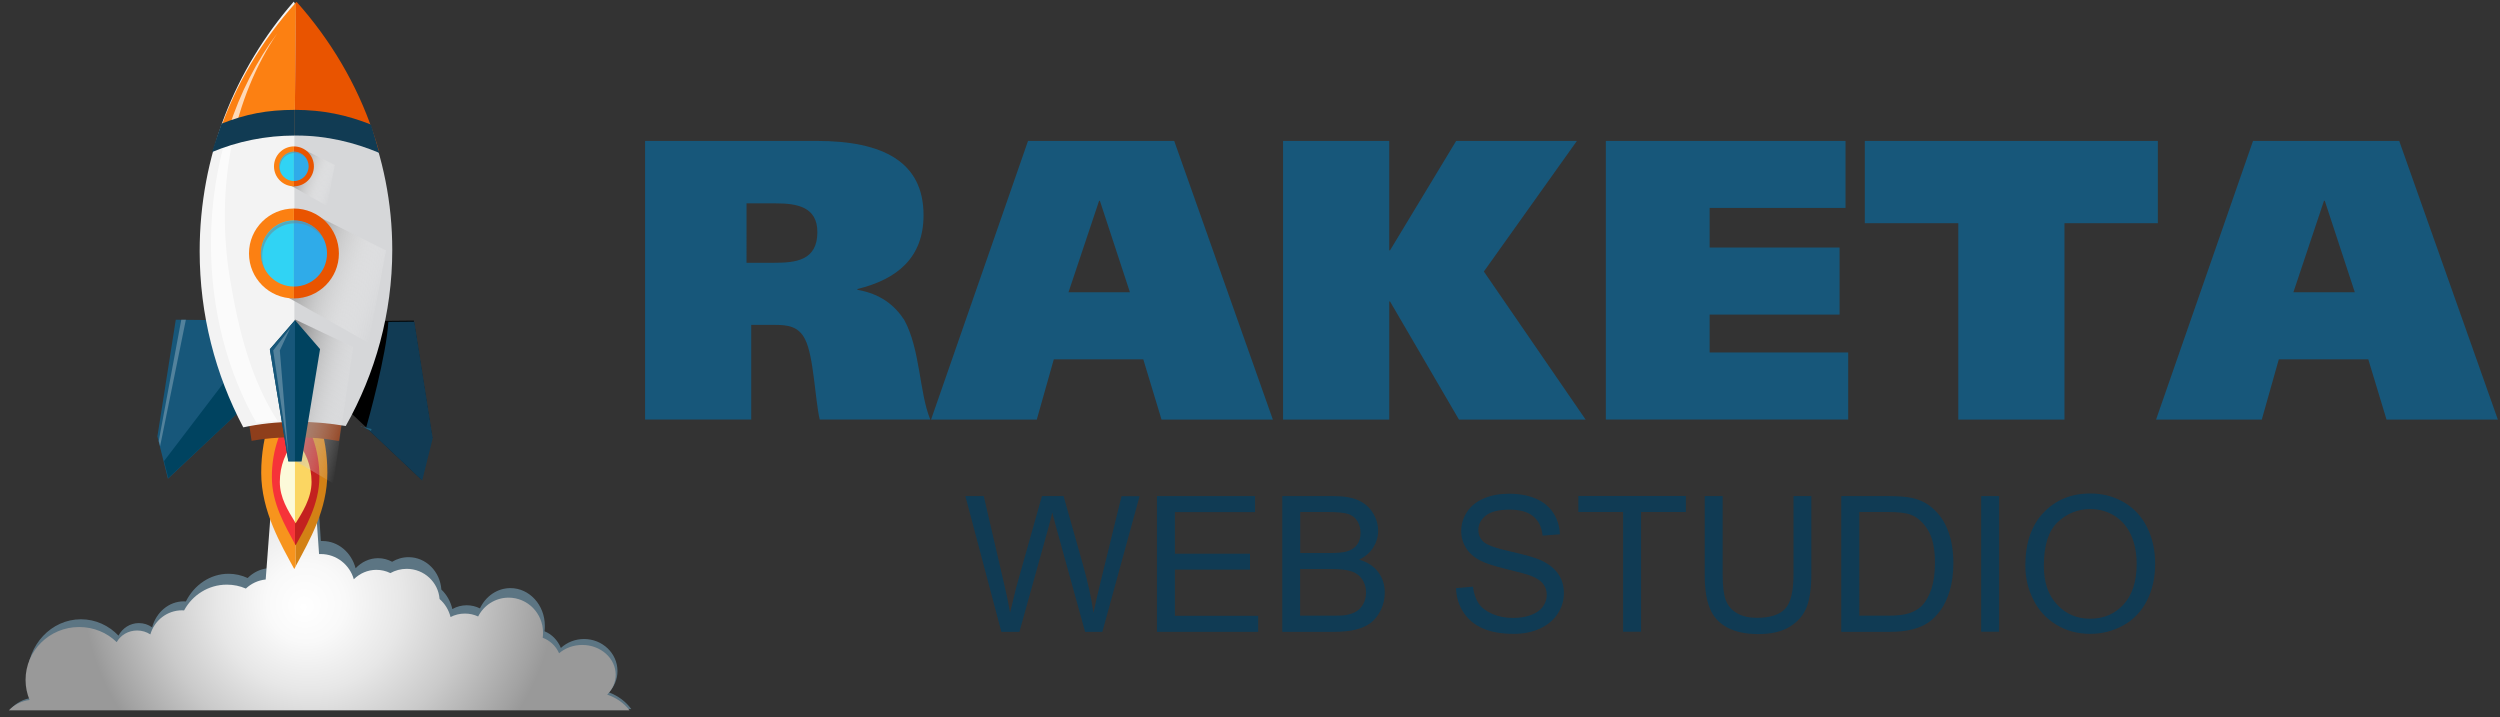<?xml version="1.0" encoding="utf-8"?>
<!-- Generator: Adobe Illustrator 24.1.1, SVG Export Plug-In . SVG Version: 6.00 Build 0)  -->
<svg version="1.1" id="Layer_1" xmlns="http://www.w3.org/2000/svg" xmlns:xlink="http://www.w3.org/1999/xlink" x="0px" y="0px"
	 viewBox="0 0 223 64" style="enable-background:new 0 0 223 64;" xml:space="preserve">
<rect x="0" y="0" width="223" height="64" fill="#333333" stroke="none"/>
<style type="text/css">
	.st0{fill:#17577A;}
	.st1{fill:#103B54;}
	.st2{fill:none;}
	.st3{fill:#004360;}
	.st4{opacity:0.66;fill:#7298AD;}
	.st5{fill:url(#SVGID_1_);}
	.st6{fill:#F7941D;}
	.st7{fill:#D38115;}
	.st8{fill:#C3211F;}
	.st9{fill:#F63339;}
	.st10{fill:#FCFAD9;}
	.st11{fill:#FBD662;}
	.st12{fill:#8E3E1B;}
	.st13{fill:#113B54;}
	.st14{fill:#D6D7D9;}
	.st15{fill:#F3F3F3;}
	.st16{fill:#FC8012;}
	.st17{fill:#E95400;}
	.st18{opacity:0.7;fill:#FFFFFF;}
	.st19{fill:#113B53;}
	.st20{fill:url(#SVGID_2_);}
	.st21{fill:url(#SVGID_3_);}
	.st22{fill:#2FABE9;}
	.st23{fill:#30D3F4;}
	.st24{opacity:0.5;fill:#7B8384;}
	.st25{fill:url(#SVGID_4_);}
	.st26{fill:none;stroke:#21627F;stroke-miterlimit:10;}
</style>
<g>
	<g>
		<g>
			<path class="st0" d="M57.54,12.57h15.3c5.9,0,9.54,1.85,9.54,6.62c0,3.81-2.37,5.73-5.9,6.59v0.07c2.05,0.36,3.29,1.35,4.17,2.67
				c1.45,2.64,1.34,6.48,2.33,8.9h-9.86c-0.42-1.78-0.53-5.66-1.31-7.16c-0.57-1.14-1.52-1.28-2.68-1.28h-2.12v8.44h-9.47V12.57z
				 M66.59,23.44h2.47c1.94,0,3.85-0.21,3.85-2.74c0-2.24-1.8-2.56-3.71-2.56h-2.61V23.44z"/>
			<path class="st0" d="M91.7,12.57h13.04l8.8,24.86h-9.93l-1.63-5.38H94l-1.52,5.38h-9.43L91.7,12.57z M95.31,26.07h5.48
				l-2.68-8.16h-0.07L95.31,26.07z"/>
			<path class="st0" d="M123.92,22.33h0.07l5.9-9.76h10.77l-8.3,11.65l9.08,13.21h-11.3l-6.15-10.54h-0.07v10.54h-9.47V12.57h9.47
				V22.33z"/>
			<path class="st0" d="M143.25,12.57h21.37v5.98H152.5v3.53h11.59v5.98H152.5v3.38h12.36v5.98h-21.62V12.57z"/>
			<path class="st0" d="M192.49,19.91h-8.34v17.52h-9.47V19.91h-8.34v-7.34h26.14V19.91z"/>
			<path class="st0" d="M200.97,12.57h13.04l8.8,24.86h-9.93l-1.63-5.38h-7.98l-1.52,5.38h-9.43L200.97,12.57z M204.57,26.07h5.48
				l-2.68-8.16h-0.07L204.57,26.07z"/>
		</g>
		<g>
			<path class="st1" d="M89.32,56.35l-3.21-12.1h1.64l1.84,7.93c0.2,0.83,0.37,1.66,0.51,2.48c0.31-1.29,0.49-2.04,0.54-2.24
				l2.3-8.17h1.93l1.73,6.13c0.43,1.52,0.75,2.95,0.94,4.29c0.15-0.77,0.36-1.64,0.6-2.63l1.9-7.78h1.61l-3.32,12.1h-1.54
				l-2.55-9.22c-0.21-0.77-0.34-1.24-0.38-1.42c-0.13,0.56-0.25,1.03-0.36,1.42l-2.57,9.22H89.32z"/>
			<path class="st1" d="M103.2,56.35v-12.1h8.75v1.43h-7.15v3.71h6.7v1.42h-6.7v4.12h7.43v1.43H103.2z"/>
			<path class="st1" d="M114.38,56.35v-12.1h4.54c0.92,0,1.67,0.12,2.23,0.37c0.56,0.25,1,0.62,1.31,1.13
				c0.32,0.51,0.47,1.04,0.47,1.6c0,0.52-0.14,1-0.42,1.46c-0.28,0.46-0.7,0.83-1.27,1.11c0.73,0.21,1.29,0.58,1.69,1.1
				c0.39,0.52,0.59,1.13,0.59,1.83c0,0.57-0.12,1.09-0.36,1.58c-0.24,0.49-0.54,0.86-0.89,1.13c-0.35,0.26-0.79,0.46-1.33,0.6
				c-0.53,0.13-1.18,0.2-1.95,0.2H114.38z M115.98,49.33h2.62c0.71,0,1.22-0.05,1.53-0.14c0.41-0.12,0.71-0.32,0.92-0.6
				c0.21-0.28,0.31-0.63,0.31-1.06c0-0.4-0.1-0.76-0.29-1.06c-0.19-0.31-0.47-0.51-0.83-0.63c-0.36-0.11-0.97-0.17-1.84-0.17h-2.42
				V49.33z M115.98,54.92h3.01c0.52,0,0.88-0.02,1.09-0.06c0.37-0.07,0.68-0.18,0.92-0.33c0.25-0.15,0.45-0.38,0.61-0.67
				c0.16-0.29,0.24-0.63,0.24-1.02c0-0.45-0.12-0.84-0.35-1.18c-0.23-0.33-0.55-0.57-0.96-0.7c-0.41-0.13-1-0.2-1.77-0.2h-2.8V54.92
				z"/>
			<path class="st1" d="M129.88,52.46l1.51-0.13c0.07,0.61,0.24,1.1,0.5,1.49c0.26,0.39,0.67,0.7,1.22,0.94
				c0.55,0.24,1.17,0.36,1.86,0.36c0.61,0,1.15-0.09,1.62-0.27c0.47-0.18,0.82-0.43,1.04-0.75c0.23-0.32,0.34-0.66,0.34-1.04
				c0-0.38-0.11-0.71-0.33-0.99c-0.22-0.28-0.58-0.52-1.09-0.71c-0.32-0.13-1.04-0.32-2.15-0.59c-1.11-0.27-1.89-0.52-2.34-0.76
				c-0.58-0.3-1.01-0.68-1.29-1.13c-0.28-0.45-0.43-0.95-0.43-1.51c0-0.61,0.17-1.18,0.52-1.71c0.35-0.53,0.85-0.93,1.52-1.21
				c0.67-0.28,1.41-0.41,2.22-0.41c0.9,0,1.69,0.14,2.37,0.43c0.69,0.29,1.21,0.71,1.58,1.28c0.37,0.56,0.57,1.2,0.59,1.91
				l-1.54,0.12c-0.08-0.77-0.36-1.34-0.84-1.73c-0.48-0.39-1.18-0.59-2.11-0.59c-0.97,0-1.67,0.18-2.12,0.53
				c-0.44,0.36-0.66,0.78-0.66,1.28c0,0.43,0.16,0.79,0.47,1.07c0.31,0.28,1.11,0.57,2.42,0.86c1.3,0.29,2.2,0.55,2.68,0.77
				c0.7,0.32,1.22,0.74,1.56,1.23c0.34,0.5,0.5,1.07,0.5,1.72c0,0.64-0.18,1.25-0.55,1.82s-0.9,1.01-1.59,1.33
				c-0.69,0.32-1.47,0.47-2.33,0.47c-1.1,0-2.01-0.16-2.75-0.48c-0.74-0.32-1.32-0.8-1.74-1.44S129.9,53.27,129.88,52.46z"/>
			<path class="st1" d="M144.78,56.35V45.67h-3.99v-1.43h9.59v1.43h-4v10.68H144.78z"/>
			<path class="st1" d="M159.97,44.25h1.6v6.99c0,1.22-0.14,2.18-0.41,2.9c-0.28,0.72-0.77,1.3-1.49,1.75
				c-0.72,0.45-1.66,0.67-2.83,0.67c-1.13,0-2.06-0.2-2.78-0.59c-0.72-0.39-1.24-0.96-1.54-1.7c-0.31-0.74-0.46-1.75-0.46-3.03
				v-6.99h1.6v6.99c0,1.05,0.1,1.83,0.29,2.32c0.2,0.5,0.53,0.88,1.01,1.15c0.48,0.27,1.06,0.4,1.75,0.4c1.18,0,2.02-0.27,2.52-0.8
				s0.75-1.56,0.75-3.08V44.25z"/>
			<path class="st1" d="M164.24,56.35v-12.1h4.17c0.94,0,1.66,0.06,2.16,0.17c0.69,0.16,1.29,0.45,1.77,0.87
				c0.64,0.54,1.12,1.23,1.43,2.07c0.32,0.84,0.47,1.8,0.47,2.88c0,0.92-0.11,1.73-0.32,2.44c-0.21,0.71-0.49,1.3-0.83,1.76
				c-0.34,0.47-0.7,0.83-1.1,1.1c-0.4,0.27-0.88,0.47-1.44,0.61c-0.56,0.14-1.21,0.21-1.94,0.21H164.24z M165.84,54.92h2.58
				c0.8,0,1.42-0.07,1.88-0.22c0.45-0.15,0.82-0.36,1.09-0.63c0.38-0.38,0.68-0.89,0.89-1.53c0.21-0.64,0.32-1.42,0.32-2.33
				c0-1.27-0.21-2.24-0.62-2.92c-0.42-0.68-0.92-1.14-1.52-1.37c-0.43-0.17-1.12-0.25-2.07-0.25h-2.54V54.92z"/>
			<path class="st1" d="M176.72,56.35v-12.1h1.6v12.1H176.72z"/>
			<path class="st1" d="M180.66,50.45c0-2.01,0.54-3.58,1.62-4.72c1.08-1.14,2.47-1.71,4.18-1.71c1.12,0,2.12,0.27,3.02,0.8
				c0.9,0.53,1.58,1.28,2.05,2.23c0.47,0.96,0.71,2.04,0.71,3.25c0,1.23-0.25,2.33-0.74,3.29c-0.5,0.97-1.2,1.7-2.11,2.2
				c-0.91,0.5-1.89,0.75-2.94,0.75c-1.14,0-2.16-0.28-3.05-0.83c-0.9-0.55-1.58-1.3-2.04-2.25
				C180.89,52.52,180.66,51.52,180.66,50.45z M182.31,50.48c0,1.46,0.39,2.61,1.18,3.45c0.78,0.84,1.77,1.26,2.95,1.26
				c1.21,0,2.2-0.42,2.98-1.27c0.78-0.85,1.17-2.05,1.17-3.61c0-0.99-0.17-1.85-0.5-2.58c-0.33-0.73-0.82-1.3-1.46-1.71
				c-0.64-0.4-1.36-0.61-2.16-0.61c-1.13,0-2.11,0.39-2.93,1.17S182.31,48.66,182.31,50.48z"/>
		</g>
	</g>
	<g>
		<polygon class="st0" points="21.35,36.69 14.98,42.7 14.04,38.93 15.68,28.52 18.87,28.55 		"/>
		<path class="st2" d="M34.64,28.7c-0.16,2.94-1.8,8.79-1.98,9.44l-1.37-1.3l2.48-8.14L34.64,28.7z"/>
		<polygon class="st3" points="21.36,36.69 15.01,42.65 14.63,41.13 20.4,33.56 		"/>
		<polygon class="st4" points="16.58,28.52 16.17,28.52 14.16,39.34 14.28,39.81 		"/>
		<g>
			<g>
				<g>
					<path class="st4" d="M54.32,61.76c0.47-0.51,0.76-1.17,0.76-1.9c0-1.58-1.34-2.86-2.98-2.86c-0.8,0-1.53,0.3-2.07,0.8
						c-0.28-0.69-0.81-1.23-1.46-1.49c0.02-0.16,0.03-0.32,0.03-0.48c0-1.86-1.37-3.37-3.07-3.37c-1.18,0-2.21,0.73-2.72,1.81
						c-0.36-0.18-0.76-0.28-1.18-0.28c-0.46,0-0.9,0.12-1.28,0.34c-0.16-0.69-0.51-1.3-0.98-1.74c-0.11-1.62-1.38-2.89-2.93-2.89
						c-0.53,0-1.03,0.15-1.46,0.41c-0.38-0.2-0.8-0.32-1.25-0.32c-0.78,0-1.48,0.34-2.01,0.9c-0.37-1.4-1.55-2.43-2.95-2.43
						c-0.05,0-0.1,0-0.15,0l-0.62-9.6h-3.3l-0.84,12.03c-0.68,0.08-1.29,0.39-1.77,0.87c-0.52-0.24-1.1-0.38-1.7-0.38
						c-1.64,0-3.07,1-3.81,2.47c-0.06,0-0.12-0.01-0.18-0.01c-1.34,0-2.47,0.98-2.83,2.32c-0.33-0.24-0.74-0.38-1.18-0.38
						c-0.79,0-1.48,0.46-1.82,1.12c-0.86-0.9-2.04-1.46-3.35-1.46c-2.64,0-4.78,2.28-4.78,5.09c0,0.68,0.13,1.34,0.36,1.93
						c-0.72,0.09-1.37,0.45-1.85,0.99h55.36C55.84,62.59,55.14,62.07,54.32,61.76z"/>
					
						<radialGradient id="SVGID_1_" cx="28.49" cy="51.938" r="21.171" fx="27.056" fy="54.167" gradientUnits="userSpaceOnUse">
						<stop  offset="0" style="stop-color:#FFFFFF"/>
						<stop  offset="0.165" style="stop-color:#F9F9F9"/>
						<stop  offset="0.392" style="stop-color:#E7E7E7"/>
						<stop  offset="0.655" style="stop-color:#CACACA"/>
						<stop  offset="0.942" style="stop-color:#A2A2A2"/>
						<stop  offset="1" style="stop-color:#999999"/>
					</radialGradient>
					<path class="st5" d="M54.16,61.96c0.47-0.47,0.76-1.09,0.76-1.77c0-1.47-1.34-2.66-2.98-2.66c-0.8,0-1.53,0.28-2.07,0.74
						c-0.28-0.64-0.81-1.14-1.46-1.38c0.02-0.15,0.03-0.29,0.03-0.45c0-1.73-1.37-3.13-3.07-3.13c-1.18,0-2.21,0.68-2.72,1.68
						c-0.36-0.17-0.76-0.26-1.18-0.26c-0.46,0-0.9,0.11-1.28,0.31c-0.16-0.64-0.51-1.2-0.98-1.61c-0.11-1.5-1.38-2.69-2.93-2.69
						c-0.53,0-1.03,0.14-1.46,0.38c-0.38-0.19-0.8-0.29-1.25-0.29c-0.78,0-1.48,0.32-2.01,0.84c-0.37-1.3-1.55-2.25-2.95-2.25
						c-0.05,0-0.1,0-0.15,0l-0.62-8.91h-3.3L23.7,51.69c-0.68,0.07-1.29,0.36-1.77,0.81c-0.52-0.23-1.1-0.35-1.7-0.35
						c-1.64,0-3.07,0.93-3.81,2.3c-0.06,0-0.12-0.01-0.18-0.01c-1.34,0-2.47,0.91-2.83,2.15c-0.33-0.22-0.74-0.35-1.18-0.35
						c-0.79,0-1.48,0.42-1.82,1.04c-0.86-0.84-2.04-1.35-3.35-1.35c-2.64,0-4.78,2.11-4.78,4.72c0,0.63,0.13,1.24,0.36,1.79
						c-0.72,0.08-1.37,0.42-1.85,0.92h55.36C55.68,62.73,54.98,62.24,54.16,61.96z"/>
				</g>
			</g>
		</g>
		<g>
			<path class="st6" d="M26.49,33.86l-0.12,16.67c-0.04,0.08-0.08,0.15-0.12,0.23c-1.18-2.17-2.95-5.16-2.95-8.59
				s1.14-6.5,2.95-8.59C26.33,33.67,26.41,33.76,26.49,33.86z"/>
			<path class="st7" d="M29.2,42.16c0,3.32-1.55,5.95-2.83,8.36l0.12-16.67C28.16,35.94,29.2,38.89,29.2,42.16z"/>
			<g>
				<path class="st8" d="M26.31,36.5v12.04c0.02,0.04,0.04,0.07,0.06,0.11c0.85-1.54,2.12-3.67,2.12-6.11s-0.82-4.62-2.12-6.11
					C26.35,36.45,26.33,36.47,26.31,36.5z"/>
			</g>
			<path class="st9" d="M24.25,42.53c0,2.38,1.14,4.27,2.06,6V36.5C25.04,37.98,24.25,40.14,24.25,42.53z"/>
			<path class="st10" d="M24.96,42.99c0,1.43,0.74,2.56,1.36,3.59v-7.22C25.48,40.25,24.96,41.55,24.96,42.99z"/>
			<path class="st11" d="M26.31,39.36v7.22c0.02,0.03,0.04,0.07,0.06,0.1c0.57-0.93,1.42-2.22,1.42-3.69s-0.55-2.79-1.42-3.69
				C26.35,39.32,26.33,39.34,26.31,39.36z"/>
		</g>
		<g>
			<g>
				<path class="st12" d="M30.64,36.61l-0.39,2.71h-0.14C29.02,39.12,27.7,39,26.28,39s-2.74,0.12-3.83,0.32h-0.01l-0.39-2.71H30.64
					z"/>
				<g>
					<polygon points="31.23,36.77 37.61,42.79 38.55,39.01 36.91,28.6 33.71,28.63 					"/>
					<path class="st13" d="M38.6,39.09l-0.94,3.78l-5-4.72c0.19-0.66,1.82-6.51,1.98-9.44l2.32-0.02L38.6,39.09z"/>
				</g>
				<g>
					<path class="st14" d="M34.99,22.29c0,5.66-1.5,11.01-4.15,15.71c-1.41-0.24-2.9-0.38-4.44-0.38c-0.06,0-0.12,0-0.18,0V0.23
						C31.69,6.19,34.99,13.89,34.99,22.29z"/>
					<path class="st15" d="M26.26,0.23v37.4c-1.59,0.01-3.12,0.18-4.56,0.49c-2.49-4.71-3.89-10.05-3.89-15.71
						c0-8.49,3.16-16.26,8.39-22.26C26.22,0.18,26.24,0.2,26.26,0.23z"/>
					<g>
						<path class="st16" d="M26.4,0.22l-0.12,11.81c-2.6,0.02-5.05,0.52-7.24,1.41c0.15-0.53,0.31-1.05,0.49-1.56
							C21,7.55,23.36,3.6,26.4,0.22z"/>
						<path class="st17" d="M33.8,13.46c-2.23-0.92-4.74-1.43-7.4-1.43h-0.12L26.4,0.22c0.02-0.02,0.04-0.04,0.05-0.06
							c3.02,3.38,5.37,7.33,6.83,11.64C33.47,12.34,33.64,12.9,33.8,13.46z"/>
					</g>
				</g>
			</g>
			<path class="st18" d="M24.78,37.57c-0.86,0.02-1.12,0.03-1.9,0.15c-2.56-4.48-4.06-10-4.06-15.96c0-7.29,2.25-13.92,5.92-18.8
				c-3.85,5.69-5.59,13.6-4.23,21.9C21.3,29.62,22.44,33.98,24.78,37.57z"/>
			<g>
				<path class="st19" d="M26.3,9.8v2.29l0.03,0c-2.66,0-5.17,0.53-7.41,1.47c0.15-0.55,0.66-2,0.84-2.53
					C21.91,10.18,23.8,9.8,26.3,9.8z"/>
			</g>
			<g>
				<path class="st19" d="M26.3,9.8v2.29h0.16c2.66,0,5.14,0.61,7.38,1.55c-0.15-0.55-0.58-2-0.75-2.53
					C30.95,10.26,28.81,9.8,26.3,9.8z"/>
			</g>
		</g>
		<g>
			<linearGradient id="SVGID_2_" gradientUnits="userSpaceOnUse" x1="24.598" y1="34.884" x2="31.448" y2="36.72">
				<stop  offset="0" style="stop-color:#808080"/>
				<stop  offset="1" style="stop-color:#FFFFFF;stop-opacity:0"/>
			</linearGradient>
			<polygon class="st20" points="29.73,43.12 26.31,41.11 26.31,28.49 31.5,30.96 			"/>
		</g>
		<polygon class="st3" points="28.55,31.14 26.9,41.17 25.72,41.17 24.07,31.14 26.31,28.55 		"/>
		<polygon class="st0" points="26.31,28.6 26.31,41.11 25.72,41.11 24.07,31.18 		"/>
		<polygon class="st4" points="25.72,40.52 24.96,31.26 25.9,29.25 24.37,31.26 		"/>
		<g>
			<linearGradient id="SVGID_3_" gradientUnits="userSpaceOnUse" x1="26.65" y1="23.515" x2="34.437" y2="26.349">
				<stop  offset="0" style="stop-color:#999999"/>
				<stop  offset="4.199922e-03" style="stop-color:#9A9A9A;stop-opacity:0.996"/>
				<stop  offset="0.318" style="stop-color:#C5C5C5;stop-opacity:0.682"/>
				<stop  offset="0.6" style="stop-color:#E5E5E5;stop-opacity:0.401"/>
				<stop  offset="0.837" style="stop-color:#F8F8F8;stop-opacity:0.164"/>
				<stop  offset="1" style="stop-color:#FFFFFF;stop-opacity:0"/>
			</linearGradient>
			<polygon class="st21" points="32.89,30.6 25.58,26.47 28.53,19.39 34.43,22.34 			"/>
			<g>
				<g>
					<path class="st17" d="M30.23,22.61c0,2.22-1.8,4.01-4.01,4.01V18.6C28.44,18.6,30.23,20.39,30.23,22.61z"/>
					<path class="st16" d="M26.22,18.6v8.02c-2.22,0-4.01-1.8-4.01-4.01C22.21,20.39,24.01,18.6,26.22,18.6z"/>
				</g>
				<g>
					<path class="st22" d="M29.17,22.61c0,1.63-1.32,2.95-2.95,2.95v-5.9C27.85,19.66,29.17,20.98,29.17,22.61z"/>
					<path class="st23" d="M26.22,19.66v5.9c-1.63,0-2.95-1.32-2.95-2.95C23.27,20.98,24.59,19.66,26.22,19.66z"/>
				</g>
				<path class="st24" d="M28.92,21.44c-0.5-0.9-1.47-1.52-2.58-1.52c-1.63,0-2.95,1.32-2.95,2.95c0,0.43,0.09,0.83,0.25,1.2
					c-0.24-0.42-0.37-0.91-0.37-1.43c0-1.63,1.32-2.95,2.95-2.95C27.43,19.69,28.46,20.41,28.92,21.44z"/>
			</g>
			<linearGradient id="SVGID_4_" gradientUnits="userSpaceOnUse" x1="26.412" y1="15.242" x2="29.866" y2="16.499">
				<stop  offset="0" style="stop-color:#999999"/>
				<stop  offset="4.199922e-03" style="stop-color:#9A9A9A;stop-opacity:0.996"/>
				<stop  offset="0.318" style="stop-color:#C5C5C5;stop-opacity:0.682"/>
				<stop  offset="0.6" style="stop-color:#E5E5E5;stop-opacity:0.401"/>
				<stop  offset="0.837" style="stop-color:#F8F8F8;stop-opacity:0.164"/>
				<stop  offset="1" style="stop-color:#FFFFFF;stop-opacity:0"/>
			</linearGradient>
			<polygon class="st25" points="29.18,18.38 25.94,16.55 27.24,13.41 29.86,14.72 			"/>
			<g>
				<g>
					<path class="st17" d="M28,14.84c0,0.98-0.8,1.78-1.78,1.78v-3.56C27.21,13.06,28,13.86,28,14.84z"/>
					<path class="st16" d="M26.22,13.06v3.56c-0.98,0-1.78-0.8-1.78-1.78C24.44,13.86,25.24,13.06,26.22,13.06z"/>
				</g>
				<g>
					<path class="st22" d="M27.53,14.84c0,0.72-0.59,1.31-1.31,1.31v-2.62C26.95,13.53,27.53,14.12,27.53,14.84z"/>
					<path class="st23" d="M26.22,13.53v2.62c-0.72,0-1.31-0.59-1.31-1.31C24.91,14.12,25.5,13.53,26.22,13.53z"/>
				</g>
				<path class="st24" d="M27.42,14.32c-0.22-0.4-0.65-0.67-1.14-0.67c-0.72,0-1.31,0.59-1.31,1.31c0,0.19,0.04,0.37,0.11,0.53
					c-0.11-0.19-0.17-0.41-0.17-0.64c0-0.72,0.59-1.31,1.31-1.31C26.76,13.55,27.21,13.86,27.42,14.32z"/>
			</g>
		</g>
		<path class="st26" d="M32.66,38.15c-0.01,0.04-0.02,0.06-0.02,0.06"/>
	</g>
</g>
</svg>
